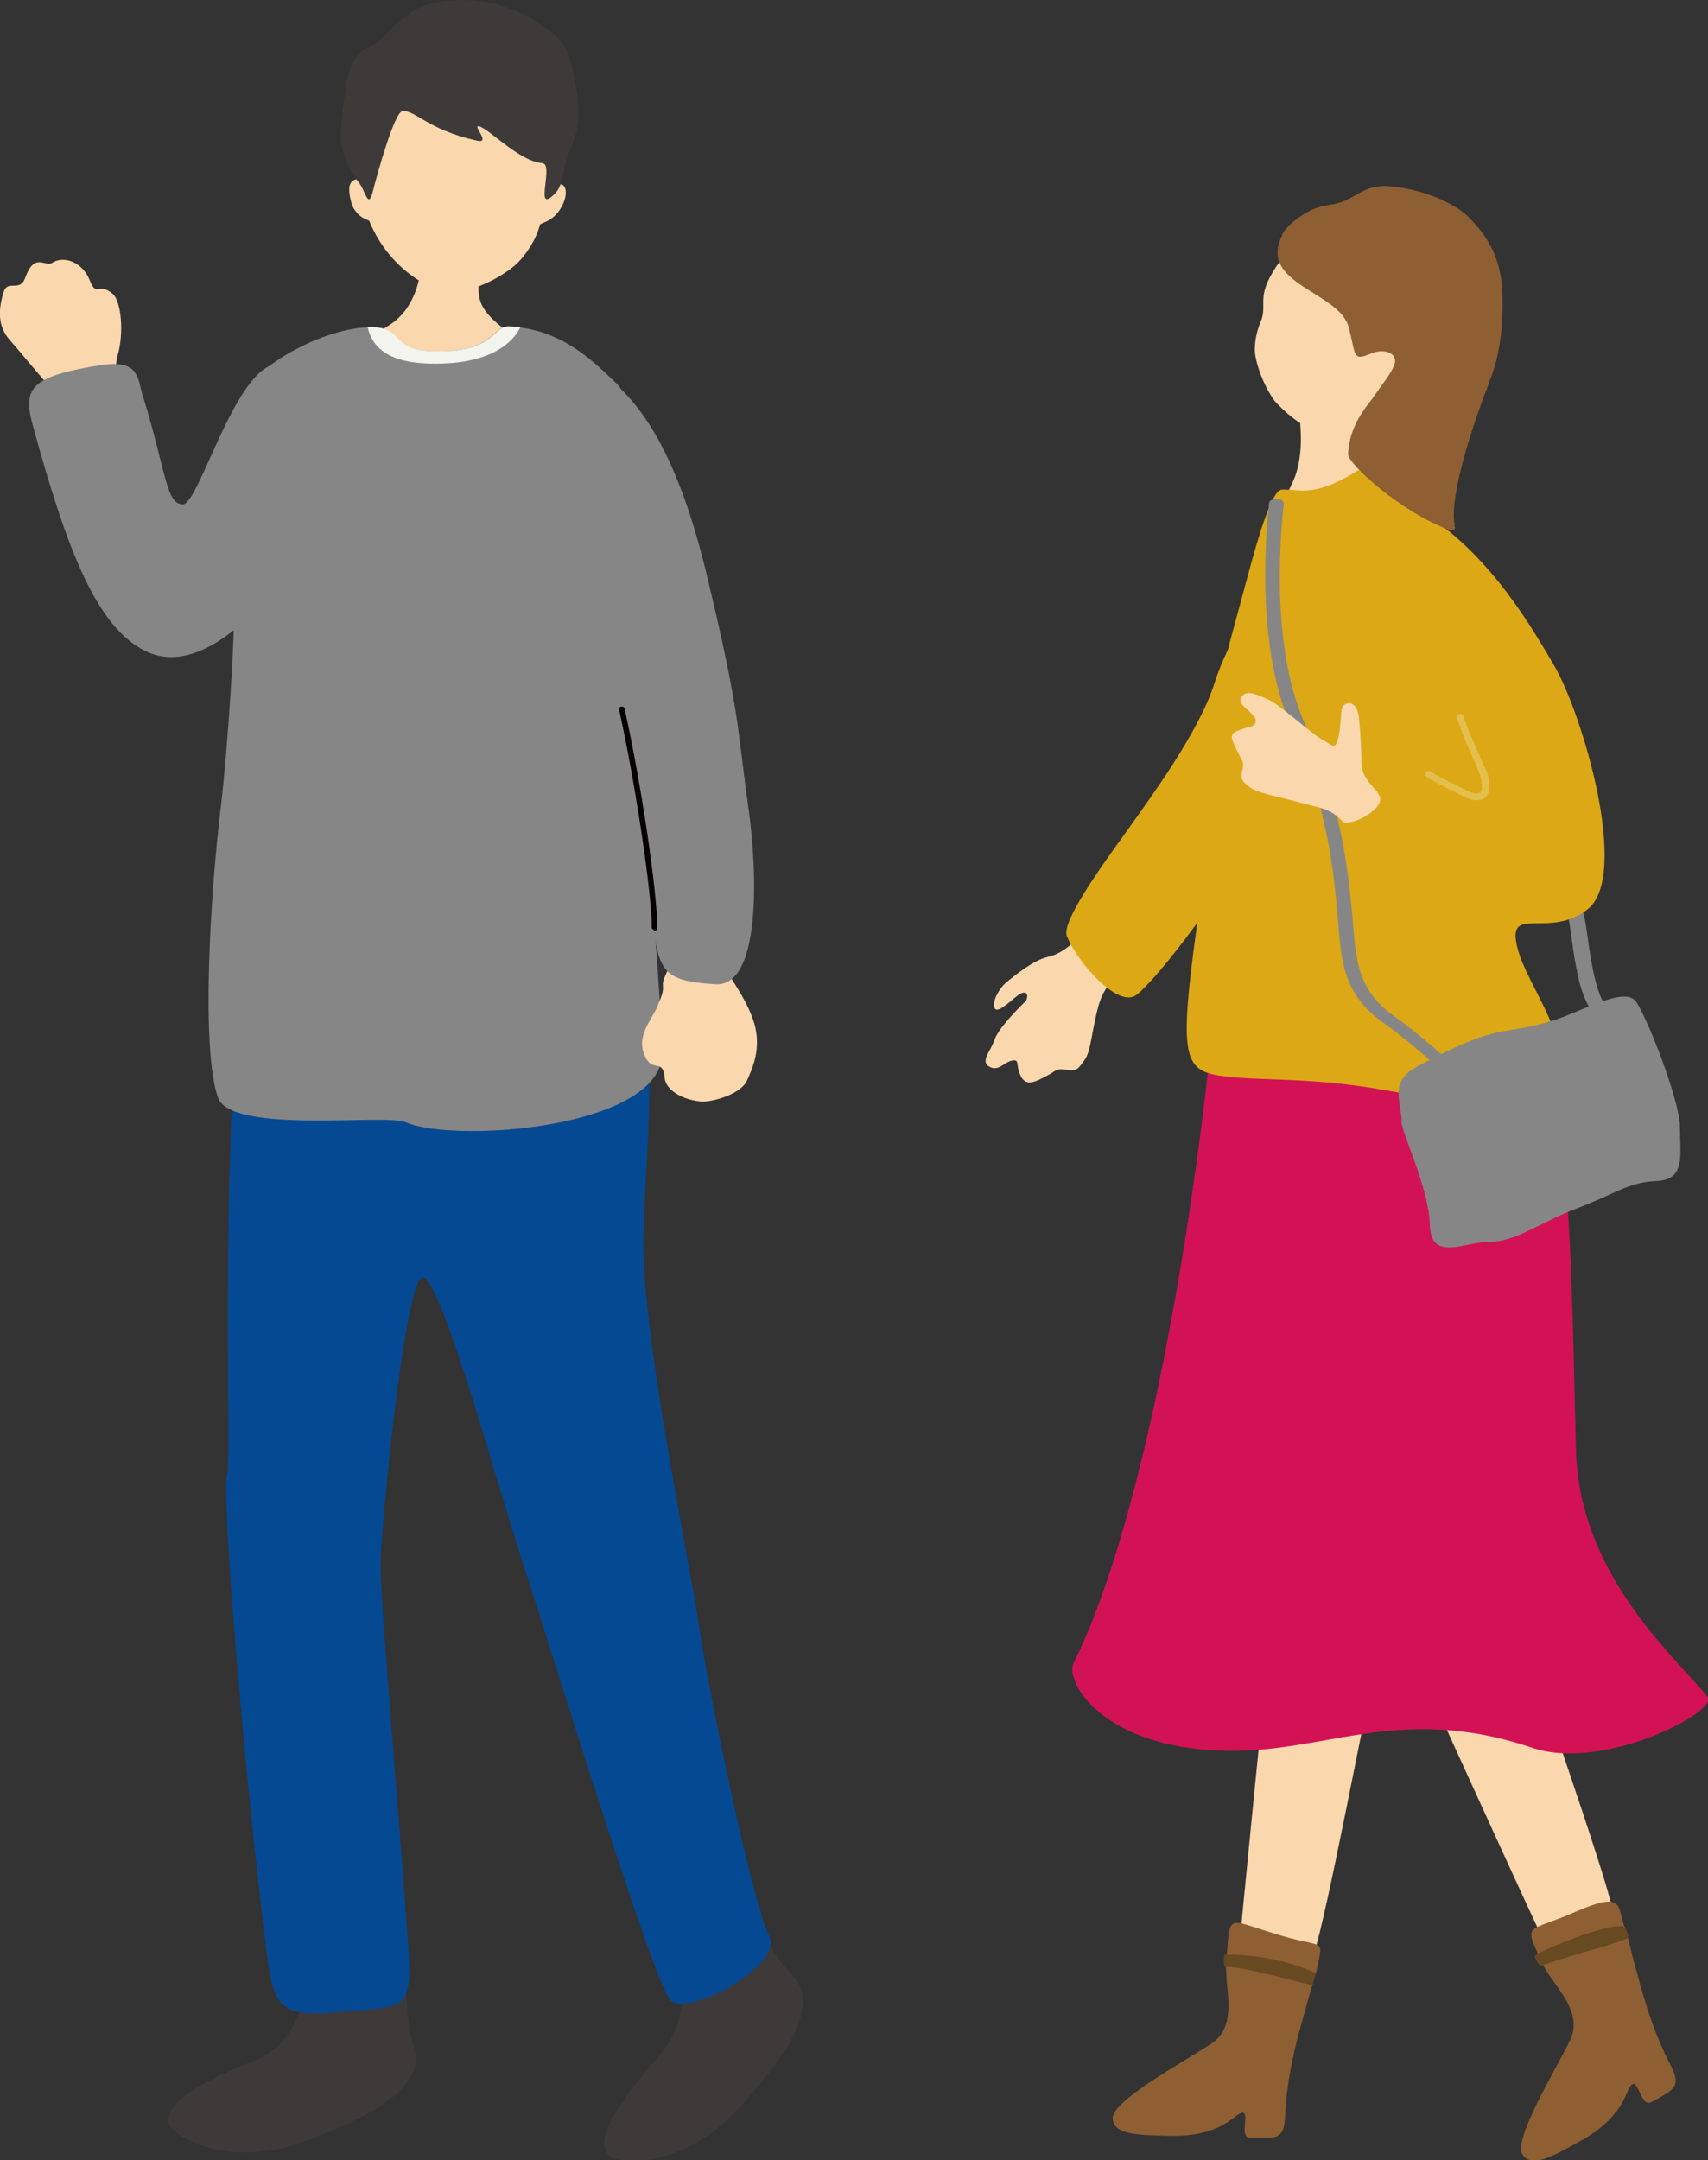 <?xml version="1.0" encoding="UTF-8"?><svg id="b" xmlns="http://www.w3.org/2000/svg" width="37.16" height="46.99" viewBox="0 0 37.16 46.99"><rect x="0" y="0" width="37.16" height="46.99" fill="#333333" stroke="none"/><g id="c"><path d="M9.1,5.07c.06,0,1.49.12,1.57.12.02.14-.4.88-.21,1.39.24.65,1.7,1.12,1.45,1.72-.75,1.49-3.59.79-4.14.03-.12-1.38.73-.84,1.21-1.85.32-.68.11-1.32.12-1.41Z" fill="#fad7ad"/><path d="M17.23,42.95c-.18-.17-.34-.4-.5-.68-.48-.86-.84-2.1-1.16-2.97-1.1-.33-1.75-.1-1.17,1.73.58,1.83.71,2.85-.17,3.82,0,0-.02.02-.02.03-.86.96-1.52,2.01-.67,2.11.85.1,1.84-.34,2.59-1.19.75-.85,1.84-2.14,1.09-2.85Z" fill="#3d3a39"/><path d="M9,44.5c-.08-.23-.12-.52-.14-.83-.04-.98-.62-2.18-.51-3.1-.83-.8-1.09-1.05-1.4.84-.31,1.9-.27,2.96-1.48,3.44-.01,0-.02,0-.03.01-1.2.47-2.26,1.11-1.55,1.57.72.47,1.79.53,2.85.11,1.06-.41,2.61-1.08,2.26-2.05Z" fill="#3d3a39"/><path d="M4.95,32.06c.1-.62-.28-9.8.73-13.15.37-1.2,1.91-1.21,5.02-.72.55.04,2.79-.31,3.12,1.49.61,3.26.13,6.13.18,7.65.08,2.26,1.02,6.75,1.2,7.99.21,1.44,1.13,5.93,1.54,6.81.3.65-1.86,1.79-2.17,1.36-.42-.56-2.69-7.97-3.19-9.48-.56-1.7-1.69-5.89-2.15-6.22-.39-.28-.94,5.37-.95,6.25,0,.95.52,6.85.61,8.44.08,1.28-.17,1.16-1.29,1.27-1.7.16-1.65.01-1.9-2.11-.42-3.61-.87-8.91-.76-9.57Z" fill="#054993"/><path d="M7.88,3.92c-.07-1.39.39-3.05,2.07-3.04,1.68.01,2.19,1.79,2.09,3.18.08-.08.27-.1.27.13,0,.11-.05.28-.18.44-.15.18-.29.2-.38.25-.09.35-.31.66-.49.84-.26.25-.88.62-1.43.63-.44,0-.98-.39-1.26-.7-.27-.29-.42-.57-.54-.85-.09-.04-.21-.07-.33-.26-.06-.09-.13-.38-.09-.51.05-.16.23-.15.27-.1Z" fill="#fad7ad"/><path d="M10.82.09c-.35-.1-1.2-.17-1.75.1-.35.17-.7.61-.86.74-.16.13-.57.06-.7,1.06-.04.29-.14.92-.08,1.19.07.27.21.6.37.78.15.18.21.61.31.21.1-.4.47-1.72.64-1.75.28-.04.54.4,1.63.64.32.07-.13-.36.05-.31.22.06.87.76,1.37.8.25.02-.15,1.02.2.73.32-.27.14-.42.48-1.22.23-.54.03-1.42-.11-1.87-.14-.44-.9-.92-1.55-1.09Z" fill="#3d3a39"/><path d="M1.88,9.45c-.23-.24-.21-.41-.43-.63s-.77-.87-1.12-1.29c-.14-.17-.49-.42-.25-1.18.09-.28.35.02.47-.31.2-.56.43-.23.58-.32.26-.17.66-.02.82.37.15.39.19.04.5.3.19.16.25.86.11,1.34-.13.48.1.88.23,1.08.13.2-.8.77-.91.65Z" fill="#fad7ad"/><path d="M3.12,8.65c.5,1.63.49,2.32.86,2.32.34,0,1.11-2.85,1.98-3.04.5-.11,1.44,2.86.44,4.31-.61.89-2,2.53-3.24,1.92-1.05-.52-1.7-2.17-2.45-4.92-.22-.8-.03-1.05,1.43-1.29.91-.15.84.26.98.71Z" fill="#868686"/><path d="M13.72,14.07c-.44-.86.26-5.19-.28-5.7-.5-.48-1.2-1.22-2.38-1.27-.36-.01-.29.57-1.63.54-.96-.02-.63-.5-1.31-.52-1.06-.04-2.75.96-2.68,1.41.11.7-.37,3.94-.35,4.52.03.77-.14,3.25-.28,4.45-.25,2.07-.43,5.32-.07,6.37.28.81,3.66.35,4.08.54,1.08.47,5.64.13,5.59-1.54-.03-1.26-.38-5.18-.41-6.34-.03-.96.05-1.79-.29-2.47Z" fill="#868686"/><path d="M9.4,7.91c1.27.02,1.76-.46,1.92-.79-.08-.01-.16-.02-.25-.02-.36-.01-.29.57-1.63.54-.96-.02-.63-.5-1.31-.52-.04,0-.08,0-.13,0,.14.62.74.78,1.4.79Z" fill="#f2f4ed"/><path d="M14.46,21.26c.05-.12.08-.26.3-.28.73-.06.86-.15,1.11.24.09.15.4.58.54,1.04.16.55-.04.98-.16,1.25-.15.31-.79.47-1,.45-.43-.04-.77-.26-.79-.52-.04-.44-.27-.08-.44-.49-.19-.46.21-.81.31-1.13.18-.41.03-.32.13-.57Z" fill="#fad7ad"/><path d="M13.22,8.2c.57.48,1.46,1.37,2.17,4.36.72,3,.65,3.29.89,4.99.21,1.46.27,3.93-.72,3.86-1.4-.09-1.23-.36-1.47-2.45-.25-2.23-.89-5.67-1.43-6.39-.61-.82-1.78-1.31-1.31-2.3.47-.99,1.36-2.5,1.86-2.08Z" fill="#868686"/><path d="M14.24,20.24s-.06-.03-.06-.06c0-.76-.35-3.11-.71-4.74,0-.03.01-.07.05-.07.03,0,.07.01.07.05.37,1.67.71,3.99.71,4.77,0,.03-.03.06-.06.06Z" fill="#040000"/><path d="M23.48,20.39c-.34.31-.49.38-.7.43-.29.07-.67.37-.9.56-.12.1-.31.4-.24.55.07.15.45-.27.57-.32.18-.08.15.12.1.17-.17.17-.58.58-.67.83-.08.25-.32.47-.12.59.2.12.33-.1.5-.13s.07.08.18.32c.11.24.29.16.54.03.24-.12.23-.19.45-.15.23.04.27-.02.39-.19.13-.17.14-.39.24-.87.1-.48.19-.77.56-.99.02-.01.06-.39-.18-.75-.52-.41-.67-.12-.72-.07Z" fill="#fad7ad"/><path d="M27.45,12.71c-.15.51-.7,1.12-1.03,2.16-.33,1.04-1.39,2.48-1.8,3.06s-1.55,2.09-1.41,2.43c.22.56,1.13,1.61,1.53,1.27.4-.33,1.3-1.48,1.94-2.48.81-1.26,1.7-2.57,2.05-3.44.45-1.09,1.56-1.58.93-2.3s-1.8-2.12-2.21-.71Z" fill="#dca815"/><path d="M30.99,31s-2.74-.72-2.81-.45c-.05.18-.36,3.02-.55,5.01-.09.94-.68,6.78-.68,6.97,0,.29.07,1.02.5,1.11.54.12.8-.18,1.13-1.13.28-.8,1.14-5.43,1.41-6.57.47-1.98,1.08-4.68,1-4.94Z" fill="#fad7ad"/><path d="M28.63,42.92c.16-.8.23-.52-.77-.82-1.23-.36-1.09-.53-1.18.59-.05.52.28,1.36-.32,1.76-.57.38-2.16,1.24-2.15,1.62,0,.38.58.37,1.22.39.55.01,1.02-.08,1.42-.4.48-.38.05.43.34.44.56.02.75.06.77-.48.04-.86.24-1.59.38-2.09.13-.49.25-.86.28-1.01Z" fill="#8e5f33"/><path d="M31.37,30.42s-2.73.76-2.66,1.02c.05.18,1.21,2.79,2.05,4.61.39.86,2.82,6.2,2.92,6.36.15.25.58.84,1,.71.53-.17.6-.56.41-1.55-.16-.83-1.74-5.27-2.08-6.39-.59-1.95-1.43-4.59-1.62-4.77Z" fill="#fad7ad"/><path d="M35.34,41.91c-.15-.44,0-.79-1.07-.32s-1.13.2-.72,1.11c.22.48.92,1.03.61,1.68-.3.62-1.24,2.15-1.04,2.48.2.32.69.03,1.25-.28.48-.26.84-.59,1.03-1.06.23-.57.26.34.52.21.49-.27.67-.33.43-.8-.4-.77-.59-1.49-.73-2-.14-.49-.22-.87-.26-1.01Z" fill="#8e5f33"/><path d="M28.39,8.43c.06,0,.91,0,.99-.01.04.14.08,1.24.08,1.43,0,.33.9,1.38.77,1.83-.09.16-2.77,1.31-2.72.03,0-.23.56-.96.7-1.45.15-.53.07-.99.08-1.07.04-.26.11-.67.1-.77Z" fill="#fad7ad"/><path d="M34.97,22.23s-.1-.01-.13-.04c-.39-.27-.52-.82-.66-1.87-.09-.7-.2-.82-.57-1.22-.15-.16-.33-.36-.56-.66-.04-.05,0-.12.08-.14.09-.03.19,0,.23.05.23.29.41.49.56.65.38.42.51.56.61,1.31.13.96.26,1.53.57,1.75.06.04.06.11-.01.15-.03.02-.07.03-.11.03Z" fill="#868686"/><path d="M26.42,21.96c-.42,4.47-1.49,11.05-3.06,14.21-.2.4.58,1.74,2.97,1.9,2.39.17,3.99-1.07,7.01-.05,1.55.52,4.06-.79,3.81-1.11-.61-.78-2.77-2.59-2.86-5.31-.07-2.3-.09-7.71-.73-8.64-1.11-1.61-.74-2.23-2.52-2.07-1.78.17-4.45-.72-4.62,1.06Z" fill="#d31256"/><path d="M34.01,23.72c.13-1.37-.91-2.4-1.03-3.27-.1-.7.77-.05,1.56-.67.93-.73-.11-4.24-.72-5.29-.54-.93-1.32-2.22-2.51-3.1-.3-.22-.86-.8-1.06-1.1-.24-.37-.52-.16-.85.03-.84.49-1.1.32-1.51.33-.3,0-.74,1.91-1.04,2.97-.2.71-.61,2.58-.61,3.09,0,1.54-.08,2.54-.21,3.5-.38,2.77-.27,3.07.52,3.19s1.86.02,3.45.29c2.18.37,3.95.88,4.03.02Z" fill="#dca815"/><path d="M32.13,17.41c-.08,0-.17-.03-.28-.08-.55-.28-.72-.37-.81-.43-.03-.02-.04-.07-.02-.1.02-.03.07-.04.1-.02.09.06.25.15.8.42.14.07.23.08.28.04.07-.06.04-.28-.01-.41-.02-.05-.05-.12-.09-.22-.13-.29-.33-.74-.4-.99-.01-.04.01-.08.05-.09.04-.01.08.01.09.05.07.24.27.68.4.97.04.09.08.17.1.22.05.11.13.43-.02.57-.04.04-.1.06-.17.06Z" fill="#e3bf4d"/><path d="M32.18,23.9s-.08-.01-.12-.03c-.17-.11-.39-.31-.67-.56-.36-.32-.8-.71-1.29-1.06-.85-.6-.91-1.29-.98-2.09l-.02-.26c-.08-.89-.22-2.39-.98-4.03-.76-1.64-.61-3.99-.51-4.92,0-.06.08-.1.17-.1.09,0,.16.05.15.11-.1.92-.26,3.24.49,4.85.77,1.67.91,3.18,1,4.08l.02.26c.07.79.12,1.41.9,1.96.5.36.95.76,1.31,1.08.26.23.49.44.64.53.06.04.06.11,0,.15-.03.02-.07.03-.12.03Z" fill="#868686"/><path d="M30.5,24.39c-.06-.57-.24-.89.37-1.21s1.22-.63,1.75-.73.94-.14,1.52-.38c.59-.24,1.23-.55,1.44-.3s.97,2.15.97,2.75c0,.61.13,1.14-.51,1.17s-.89.28-1.72.59c-.82.31-1.33.73-1.9.73-.57,0-1.29.45-1.31-.37-.03-.82-.62-2-.62-2.25Z" fill="#868686"/><path d="M29.98,17.24c-.3-.31-.36-.47-.36-.66,0-.19-.02-.65-.05-.93-.02-.28-.15-.4-.29-.34-.14.06-.08.28-.15.67-.07.4-.17.2-.36.11-.2-.1-.95-.78-1.17-.87-.22-.09-.47-.24-.59-.06-.12.18.29.34.31.5.01.16-.15.14-.38.23-.23.09-.13.2-.03.43.1.23.17.22.12.43-.05.21,0,.25.16.37.15.13.67.22,1.1.34.44.12.65.12.92.41.13.14,1.06-.31.76-.62Z" fill="#fad7ad"/><path d="M30.89,9.01c-.58.54-1.3.69-1.82.55-.52-.14-.97-.43-1.34-.84-.28-.39-.43-.9-.43-1.11,0-.19.04-.4.12-.59.19-.45-.16-.53.45-1.37.18-.26,1.19-1.38,2.62-1.07,1.26.27,1.63,3.3.41,4.43Z" fill="#fad7ad"/><path d="M27.89,5.11c.09-.19.53-.59,1.01-.65.59-.07.7-.45,1.31-.41.85.07,1.51.43,1.75.68.51.52.63.93.7,1.33.05.28.12,1.82-.46,2.59-.31.41-1.36.59-1.97.81-.34.12-.57.08-.5-.59.24-.41.66-.85.62-1.05s-.32-.21-.5-.14c-.44.19-.34.06-.51-.57-.21-.77-1.99-.93-1.44-2Z" fill="#8e5f33"/><path d="M31.65,11.43c-.14-.66.48-2.42.69-2.95.4-.93-1.17-.88-1.6-.57-.44.31-1.39,1.02-1.41,1.98.02.21,1.11,1.23,2.23,1.65,0,0,.14,0,.08-.1Z" fill="#8e5f33"/><path d="M26.66,42.52s1.01-.04,1.97.4c0,0-.06.2-.07.24s-.07,0-.11,0-1.31-.37-1.81-.38c0,0-.04-.23.02-.27Z" fill="#674922"/><path d="M33.39,42.55c0-.07,1.59-.74,1.94-.64,0,0,.14.18.08.25s-1.69.5-1.9.61c0,0-.11-.13-.12-.23Z" fill="#674922"/></g></svg>